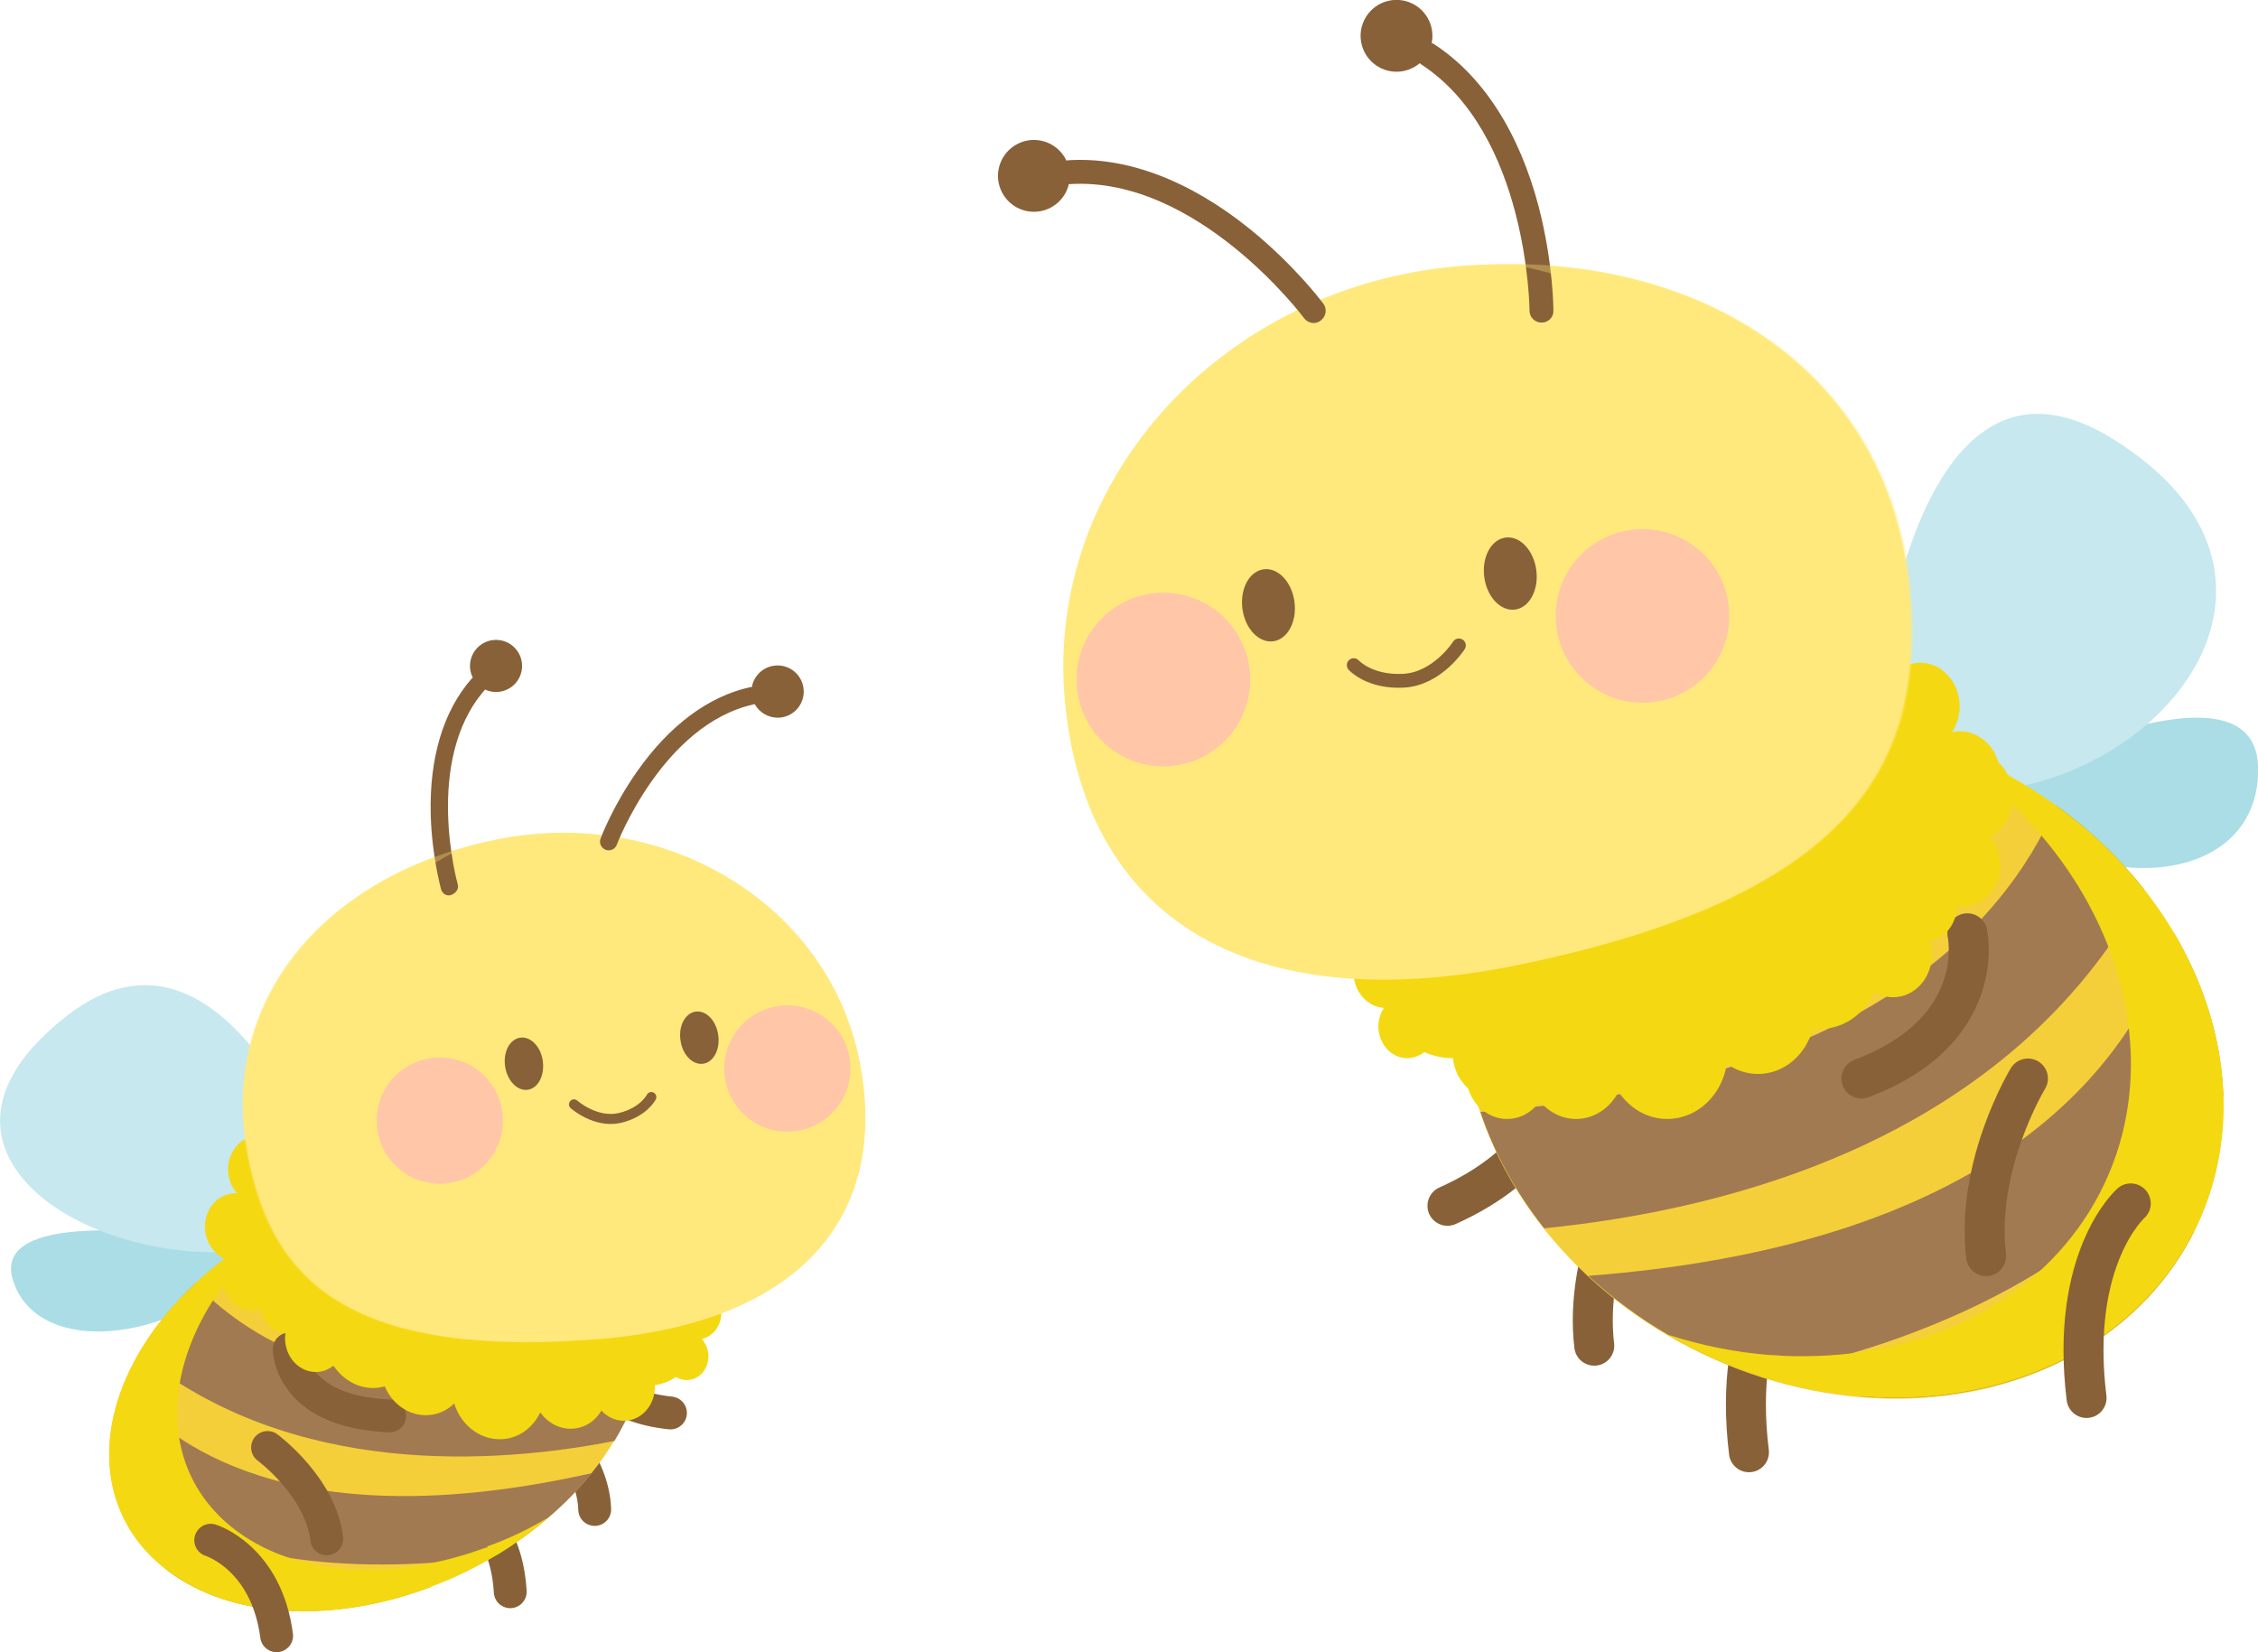 <?xml version="1.0" encoding="utf-8"?>
<!-- Generator: Adobe Illustrator 23.0.4, SVG Export Plug-In . SVG Version: 6.00 Build 0)  -->
<!DOCTYPE svg PUBLIC "-//W3C//DTD SVG 1.0//EN" "http://www.w3.org/TR/2001/REC-SVG-20010904/DTD/svg10.dtd">
<svg version="1.0" id="レイヤー_1" xmlns:x="http://ns.adobe.com/Extensibility/1.0/" xmlns:i="http://ns.adobe.com/AdobeIllustrator/10.0/" xmlns:graph="http://ns.adobe.com/Graphs/1.0/"
	 xmlns="http://www.w3.org/2000/svg" xmlns:xlink="http://www.w3.org/1999/xlink" x="0px" y="0px" viewBox="0 0 1144.4 837.3"
	 enable-background="new 0 0 1144.4 837.3" xml:space="preserve">
<g>
	<g>
		<g>
			<path fill="#AADDE5" d="M997.5,401.9c0,0,144.4-75.7,146.9-13.9C1146.8,447.8,1062.9,460.5,997.5,401.9z"/>
			<path fill="#C6E8EE" d="M949.7,366.5c0,0,15.6-209.1,120.7-144.3c111.8,69,26,177.4-72.9,179.5
				C938.9,403,949.7,366.5,949.7,366.5z"/>
		</g>
		<g>
			
				<path fill="none" stroke="#886138" stroke-width="20.266" stroke-linecap="round" stroke-linejoin="round" stroke-miterlimit="10" d="
				M908.8,637.4c0,0-31.1,27.5-22.4,98.6"/>
			
				<path fill="none" stroke="#886138" stroke-width="20.266" stroke-linecap="round" stroke-linejoin="round" stroke-miterlimit="10" d="
				M829.2,592c0,0-26.7,43.8-21.2,90"/>
			
				<path fill="none" stroke="#886138" stroke-width="20.266" stroke-linecap="round" stroke-linejoin="round" stroke-miterlimit="10" d="
				M795,481.4c0,0,29.4,89.2-61.4,129.7"/>
		</g>
		<g>
			
				<ellipse transform="matrix(0.431 -0.902 0.902 0.431 47.925 1148.447)" fill="#F4CF3A" cx="934.4" cy="536.2" rx="165.7" ry="198.2"/>
			<g>
				<path fill="#A17A51" d="M1086.8,450.9c-12.3-15.7-27.3-30.1-44.7-42.7c-26.7,61.6-98.8,140.9-291.8,155.3
					c6.9,20.6,17.8,40.6,32.3,59C877.2,613.1,1017.9,577.1,1086.8,450.9z"/>
				<path fill="#A17A51" d="M1126.8,555.5c-0.9-28-9.5-56.4-24.9-82.5c-20,62.7-85.3,157.4-296.9,173.6c12,11.1,25.6,21.3,40.7,30
					c15,8.7,30.6,15.6,46.3,20.7C973.5,681.2,1068.7,643.1,1126.8,555.5z"/>
				<path fill="#A17A51" d="M1105.3,635.8c2.5-4,4.8-8,6.8-12.1c-33,34.4-85.5,66.5-168.8,84
					C1009.7,713.1,1072.6,687.8,1105.3,635.8z"/>
			</g>
		</g>
		<path fill="#F4D812" d="M1022.9,395.8c-15.1-8.8-30.7-15.7-46.5-20.8c94.1,55.1,130.8,162.3,82,239.8
			c-28.6,45.4-80.2,70.4-137.1,72.4c-0.2,0-0.3,0-0.5,0c-4,0.1-7.9,0.2-11.9,0.1c-0.1,0-0.2,0-0.3,0c-1.8,0-3.6-0.1-5.4-0.2
			c-0.4,0-0.8,0-1.2-0.1c-1.7-0.1-3.3-0.2-5-0.3c-0.2,0-0.4,0-0.6,0c0,0,0,0,0,0c-17-1.4-34.2-4.8-51.2-10.3
			c0.2,0.1,0.4,0.2,0.5,0.3c10.2,5.9,20.7,11,31.3,15.3c0.3,0.1,0.6,0.2,0.9,0.4c1.3,0.5,2.6,1,3.9,1.5c0.3,0.1,0.6,0.2,0.9,0.3
			c3.1,1.1,6.2,2.2,9.3,3.2c0,0,0,0,0,0c17,5.5,34.3,8.9,51.3,10.3c0,0,0,0,0,0c0.2,0,0.4,0,0.6,0c1.7,0.1,3.3,0.2,5,0.3
			c0.4,0,0.8,0,1.2,0.1c1.8,0.1,3.6,0.2,5.4,0.2c0.1,0,0.2,0,0.3,0c4,0.1,8,0.1,11.9-0.1c0.2,0,0.3,0,0.5,0
			c56.8-2,108.5-27.1,137.1-72.4C1154.3,558.3,1117.4,450.8,1022.9,395.8z"/>
		<g>
			
				<path fill="none" stroke="#886138" stroke-width="20.266" stroke-linecap="round" stroke-linejoin="round" stroke-miterlimit="10" d="
				M997.1,473c0,0,11,49.3-53.7,73.6"/>
			<g>
				
					<path fill="none" stroke="#886138" stroke-width="20.266" stroke-linecap="round" stroke-linejoin="round" stroke-miterlimit="10" d="
					M1079.9,609.9c0,0-31.1,27.5-22.4,98.6"/>
				
					<path fill="none" stroke="#886138" stroke-width="20.266" stroke-linecap="round" stroke-linejoin="round" stroke-miterlimit="10" d="
					M1027.8,546.6c0,0-26.7,43.8-21.2,90"/>
			</g>
		</g>
		<path fill="#F4D812" d="M743.1,546.8c1.1,11.4,10,20.3,20.7,20.3c6.8,0,12.8-3.5,16.6-9c4.5,5.5,11.1,9,18.4,9
			c9.2,0,17.3-5.6,21.5-13.8c5.6,8.4,14.6,13.8,24.7,13.8c15.2,0,27.8-12.1,30.2-28c4.5,3.3,10,5.2,15.8,5.2
			c13.2,0,24.3-9.7,27.8-23c1.1,0.1,2.3,0.2,3.5,0.2c12.1,0,22.6-7.6,27.8-18.7c2.8,1.7,6,2.6,9.4,2.6c10.8,0,19.6-9.6,19.6-21.5
			c0-2.5-0.4-4.8-1.1-7c7.7-1.3,13.7-8.6,13.7-17.5c0-0.1,0-0.2,0-0.3c1,0.2,2,0.3,3,0.3c10.6,0,19.1-9.4,19.1-21
			c0-5.5-2-10.6-5.2-14.3c6.9-3.7,11.6-11.4,11.6-20.4c0-12.5-9.2-22.6-20.6-22.6c-1.3,0-2.6,0.1-3.9,0.4c1.1-1.7,2.1-3.6,2.7-5.7
			c-25.6-12.2-52.4-19.3-78.7-21.5c0,0.3,0,0.7,0,1c0,0.3,0,0.6,0,0.9c-1.5-0.6-3.1-0.9-4.8-0.9c-1.2,0-2.4,0.2-3.6,0.5
			c-0.6-0.8-1.2-1.5-1.8-2.1c-7.5-0.3-15-0.2-22.4,0.3c-3.2,3.3-5.1,7.9-5.1,13.1c0,3.5,0.9,6.7,2.4,9.4c-2.6-1.4-5.5-2.1-8.5-2.1
			c-4.7,0-9.1,1.8-12.5,4.9c-2.4-3-5.9-4.9-9.9-4.9c-7.3,0-13.2,6.5-13.2,14.5c0,0.6,0.1,1.3,0.1,1.9c-0.4,0-0.8,0.1-1.2,0.1
			c-2.5-7.3-8.8-12.4-16.3-12.4c-6.6,0-12.4,4.1-15.3,10c-2.8-2.1-6.1-3.3-9.7-3.3c-0.9,0-1.7,0.1-2.6,0.2c-4.5,3.2-8.9,6.7-13,10.4
			c-0.3,0.7-0.6,1.5-0.9,2.3c-0.4-0.2-0.7-0.3-1.1-0.5c-9,8.4-17,17.9-23.7,28.5c-23,36.5-27,79.6-15,120.7c0.4,0,0.7,0,1.1,0
			C743,546.8,743.1,546.8,743.1,546.8z"/>
		<path fill="#F4D812" d="M1013.8,393.2c0-12.5-9.2-22.6-20.6-22.6c-1.3,0-2.6,0.1-3.9,0.4c2.4-3.6,3.9-8.1,3.9-13
			c0-12.2-9-22.1-20.1-22.1c-1.8,0-3.6,0.3-5.3,0.8c-2.9-3.2-6.8-5.4-11.2-5.8c-4.2-7.1-11.5-11.9-19.8-11.9
			c-13,0-23.5,11.5-23.5,25.8c0,0.3,0,0.6,0,0.9c-1.5-0.6-3.1-0.9-4.8-0.9c-1.2,0-2.4,0.2-3.6,0.5c-3-4.2-7.7-6.8-12.9-6.8
			c-9.1,0-16.5,8.1-16.5,18.1c0,3.5,0.9,6.7,2.4,9.4c-2.6-1.4-5.5-2.1-8.5-2.1c-4.7,0-9.1,1.8-12.5,4.9c-2.4-3-5.9-4.9-9.9-4.9
			c-7.3,0-13.2,6.5-13.2,14.5c0,0.6,0.1,1.3,0.1,1.9c-0.4,0-0.8,0.1-1.2,0.1c-2.5-7.3-8.8-12.4-16.3-12.4c-6.6,0-12.4,4.1-15.3,10
			c-2.8-2.1-6.1-3.3-9.7-3.3c-7.6,0-14.1,5.4-16.5,12.9c-2.3-1.1-4.9-1.8-7.6-1.8c-8.4,0-15.4,6.1-17.7,14.4c-1,0.3-1.9,0.8-2.8,1.3
			c-3.9-4-9-6.5-14.8-6.5c-11.9,0-21.5,10.6-21.5,23.6c0,1.3,0.1,2.6,0.3,3.8c-8,1.2-14.1,8.7-14.1,17.8c0,0.4,0,0.9,0.1,1.3
			c-6.3,2.5-10.8,9.1-10.8,16.9c0,8,4.8,14.8,11.4,17.2c-6.6,2.3-11.4,9.1-11.4,17.2c0,9.6,6.8,17.4,15.4,18
			c-1.7,2.6-2.8,5.9-2.8,9.4c0,8.9,6.6,16.1,14.6,16.1c3.2,0,6.2-1.2,8.7-3.1c4.4,2,9.3,3.1,14.4,3.1c0,0,0.1,0,0.1,0
			c1.1,11.4,10,20.3,20.7,20.3c6.8,0,12.8-3.5,16.6-9c4.5,5.5,11.1,9,18.4,9c9.2,0,17.3-5.6,21.5-13.8c5.6,8.4,14.6,13.8,24.7,13.8
			c15.2,0,27.8-12.1,30.2-28c4.5,3.3,10,5.2,15.8,5.2c13.2,0,24.3-9.7,27.8-23c1.1,0.1,2.3,0.2,3.5,0.2c12.1,0,22.6-7.6,27.8-18.7
			c2.8,1.7,6,2.6,9.4,2.6c10.8,0,19.6-9.6,19.6-21.5c0-2.5-0.4-4.8-1.1-7c7.7-1.3,13.7-8.6,13.7-17.5c0-0.1,0-0.2,0-0.3
			c1,0.2,2,0.3,3,0.3c10.6,0,19.1-9.4,19.1-21c0-5.5-2-10.6-5.2-14.3C1009.1,409.9,1013.8,402.1,1013.8,393.2z"/>
		<path opacity="0.28" fill="#F4D812" d="M708.9,491.7c0,0,0.1,0,0.1,0c1.1,11.4,10,20.3,20.7,20.3c6.8,0,12.8-3.5,16.6-9
			c4.5,5.5,11.1,9,18.4,9c9.2,0,17.3-5.6,21.5-13.8c5.6,8.4,14.6,13.8,24.7,13.8c15.2,0,27.8-12.1,30.2-28c4.5,3.3,10,5.2,15.8,5.2
			c13.2,0,24.3-9.7,27.8-23c1.1,0.1,2.3,0.2,3.5,0.2c12.1,0,22.6-7.6,27.8-18.7c2.8,1.7,6,2.6,9.4,2.6c10.8,0,19.6-9.6,19.6-21.5
			c0-2.5-0.4-4.8-1.1-7c7.7-1.3,13.7-8.6,13.7-17.5c0-0.1,0-0.2,0-0.3c1,0.2,2,0.3,3,0.3c10.6,0,19.1-9.4,19.1-21
			c0-5.5-2-10.6-5.2-14.3c6.9-3.7,11.6-11.4,11.6-20.4c0-3.4-0.7-6.6-1.9-9.5c-3-2-6.6-3.2-10.4-3.2c-1.8,0-3.6,0.3-5.3,0.8
			c-2.9-3.2-6.8-5.4-11.2-5.8c-4.2-7.1-11.5-11.9-19.8-11.9c-13,0-23.5,11.5-23.5,25.8c0,0.3,0,0.6,0,0.9c-1.5-0.6-3.1-0.9-4.8-0.9
			c-1.2,0-2.4,0.2-3.6,0.5c-3-4.2-7.7-6.8-12.9-6.8c-9.1,0-16.5,8.1-16.5,18.1c0,3.5,0.9,6.7,2.4,9.4c-2.6-1.4-5.5-2.1-8.5-2.1
			c-4.7,0-9.1,1.8-12.5,4.9c-2.4-3-5.9-4.9-9.9-4.9c-7.3,0-13.2,6.5-13.2,14.5c0,0.6,0.1,1.3,0.1,1.9c-0.4,0-0.8,0.1-1.2,0.1
			c-2.5-7.3-8.8-12.4-16.3-12.4c-6.6,0-12.4,4.1-15.3,10c-2.8-2.1-6.1-3.3-9.7-3.3c-7.6,0-14.1,5.4-16.5,12.9
			c-2.3-1.1-4.9-1.8-7.6-1.8c-8.4,0-15.4,6.1-17.7,14.4c-1,0.3-1.9,0.8-2.8,1.3c-3.9-4-9-6.5-14.8-6.5c-11.9,0-21.5,10.6-21.5,23.6
			c0,1.3,0.1,2.6,0.3,3.8c-8,1.2-14.1,8.7-14.1,17.8c0,0.4,0,0.9,0.1,1.3c-6.3,2.5-10.8,9.1-10.8,16.9c0,8,4.8,14.8,11.4,17.2
			c-6.3,2.2-10.9,8.4-11.4,15.9c2.8-0.2,5.4-1.4,7.5-3.1C699,490.6,703.8,491.7,708.9,491.7z"/>
	</g>
	<g>
		<path fill="#FFE97D" d="M967.6,298.2c-10.1-110.6-107.5-173-227.3-163.4c-119.7,9.6-209.6,107.1-200.8,217.8
			c8.9,110.7,90.8,165,230.4,136.3C944.7,452.8,975.3,382.3,967.6,298.2z"/>
		<g>
			<g>
				<path fill="#886138" d="M665.8,163.7c-1.9,0-3.7-0.9-4.9-2.5l0,0c-0.5-0.7-54-71.8-118.6-67.9c-3.3,0.2-6.2-2.3-6.4-5.7
					c-0.2-3.3,2.3-6.2,5.7-6.4c29.7-1.8,61.4,10.3,91.9,34.9c22.7,18.4,36.6,37,37.2,37.8c2,2.7,1.4,6.5-1.3,8.5
					C668.4,163.3,667.1,163.7,665.8,163.7z"/>
			</g>
			<g>
				
					<ellipse transform="matrix(0.112 -0.994 0.994 0.112 376.565 599.887)" fill="#886138" cx="523.9" cy="89.3" rx="18.2" ry="18.2"/>
			</g>
			<g>
				<path fill="#886138" d="M781.3,163.5c-3.4,0-6.1-2.7-6.1-6l0,0c0-0.9-0.8-89.8-55.1-125c-2.8-1.8-3.6-5.6-1.8-8.4
					c1.8-2.8,5.6-3.6,8.4-1.8c24.9,16.2,43.3,44.8,53.2,82.7c7.3,28.3,7.4,51.5,7.4,52.5C787.4,160.8,784.7,163.5,781.3,163.5
					C781.3,163.5,781.3,163.5,781.3,163.5z"/>
			</g>
			<g>
				
					<ellipse transform="matrix(0.527 -0.85 0.85 0.527 319.352 610.104)" fill="#886138" cx="707.7" cy="18.2" rx="18.2" ry="18.2"/>
			</g>
		</g>
		<g>
			<g>
				
					<ellipse transform="matrix(0.482 -0.876 0.876 0.482 157.744 891.086)" fill="#FFC6A8" cx="832.6" cy="312.1" rx="44" ry="44"/>
				
					<ellipse transform="matrix(0.855 -0.519 0.519 0.855 -92.942 356.222)" fill="#FFC6A8" cx="589.5" cy="344" rx="44" ry="44"/>
			</g>
			<g>
				
					<ellipse transform="matrix(0.992 -0.13 0.13 0.992 -34.429 86.253)" fill="#886138" cx="642.6" cy="306.5" rx="13.3" ry="18.4"/>
				
					<ellipse transform="matrix(0.992 -0.13 0.13 0.992 -31.293 102.075)" fill="#886138" cx="765.1" cy="290.4" rx="13.3" ry="18.4"/>
			</g>
			<path fill="none" stroke="#886138" stroke-width="7" stroke-linecap="round" stroke-linejoin="round" stroke-miterlimit="10" d="
				M686.1,337.1c0,0,7.9,8.8,25.2,7.9c17.3-0.9,28.1-17.9,28.1-17.9"/>
		</g>
		<path opacity="0.33" fill="#FFE97D" d="M968.6,298.2c-9.5-103.2-94.9-164.5-203.7-164.4c85.6,15.2,148.6,72.6,156.7,160.4
			c7.7,84.1-22.9,154.6-197.6,190.6c-23.6,4.9-45.5,7.3-65.7,7.6c31.7,6.3,69.4,5.3,112.7-3.6C945.7,452.8,976.3,382.3,968.6,298.2z
			"/>
	</g>
	<g>
		<g>
			<g>
				<path fill="#AADDE5" d="M134.9,632.4c0,0-142-28.3-128.4,16.2C18.9,689.4,93.1,681.5,134.9,632.4z"/>
				<path fill="#C6E8EE" d="M166.5,601.7c0,0-51.3-149.9-132.4-87c-90.2,69.9,18.1,133.1,100.9,117.6
					C180.5,623.7,166.5,601.7,166.5,601.7z"/>
			</g>
			<g>
				
					<path fill="none" stroke="#886138" stroke-width="16.656" stroke-linecap="round" stroke-linejoin="round" stroke-miterlimit="10" d="
					M233,761c0,0,23.4,8.4,25.6,45.7"/>
				
					<path fill="none" stroke="#886138" stroke-width="16.656" stroke-linecap="round" stroke-linejoin="round" stroke-miterlimit="10" d="
					M279.7,722.3c0,0,20.9,18.3,21.7,42.7"/>
				
					<path fill="none" stroke="#886138" stroke-width="16.656" stroke-linecap="round" stroke-linejoin="round" stroke-miterlimit="10" d="
					M290.5,655.3c0,0-9.9,54.6,49.3,60.8"/>
			</g>
			<g>
				<path fill="#F4CF3A" d="M91.9,800.7C36.7,766.8,44.4,692,112.4,639c65.5-51.1,153.3-55.1,194.2-14.4
					c37.2,37,23.5,99.9-28.9,144.7C223.7,815.5,141.7,831.3,91.9,800.7z"/>
				<g>
					<path fill="#A17A51" d="M70.4,686.3c7.1-12.4,16.7-24.5,28.6-35.8c32.9,34.6,98.9,68.6,227,43.4c-2.4,12.1-7.3,24.4-14.6,36.4
						C251,742.1,148,749.2,70.4,686.3z"/>
					<path fill="#A17A51" d="M58.9,759.2c-5.2-17.1-4-36.3,3.4-55.9c29,34.7,95.1,75.3,237.6,43.3c-6.3,7.8-13.7,15.5-22.2,22.7
						c-8.5,7.2-17.5,13.7-27,19.3C195.1,796.7,121.1,796.6,58.9,759.2z"/>
					<path fill="#A17A51" d="M91.9,800.7c-2.7-1.6-5.2-3.4-7.6-5.3c31.6,11.6,75,17.3,134.4,8.7C174.6,820.8,125.8,821.5,91.9,800.7
						z"/>
				</g>
			</g>
			<path fill="#F4D812" d="M112.4,639c10.6-8.3,22-15.4,33.7-21.2c-66.2,52-74.7,126.4-22,161c28.5,18.7,68.4,21,106.7,10.5
				c0.1,0,0.2-0.1,0.3-0.1c2.6-0.7,5.2-1.5,7.8-2.3c0.1,0,0.1,0,0.2-0.1c1.2-0.4,2.3-0.8,3.5-1.2c0.3-0.1,0.5-0.2,0.8-0.3
				c1.1-0.4,2.1-0.6,3.2-1c0.1,0,0.3,0,0.4,0c0,0,0-0.6,0-0.6c10.7-3.7,21.2-8.9,31.2-14.8c-0.1,0.1-0.2,0.2-0.3,0.3
				c-5.8,4.9-11.8,9.5-18,13.7c-0.2,0.1-0.4,0.3-0.5,0.4c-0.8,0.5-1.5,1-2.3,1.5c-0.2,0.1-0.4,0.2-0.6,0.4c-1.8,1.2-3.7,2.3-5.5,3.4
				c0,0,0-0.1,0-0.1c-10.3,6.1-21.1,11.5-32.1,15.4c0,0,0,0,0,0c-0.1,0.6-0.3,0.2-0.4,0.3c-1.1,0.4-2.2,0.9-3.3,1.3
				c-0.3,0.1-0.5,0.2-0.8,0.3c-1.2,0.4-2.4,0.8-3.6,1.2c-0.1,0-0.1,0-0.2,0.1c-2.7,0.9-5.3,1.7-8,2.5c-0.1,0-0.2,0.1-0.3,0.1
				c-39.3,11.1-80.6,9.4-110.3-8.9C36.7,766.8,44.4,692,112.4,639z"/>
			<g>
				
					<path fill="none" stroke="#886138" stroke-width="16.656" stroke-linecap="round" stroke-linejoin="round" stroke-miterlimit="10" d="
					M146.6,683.7c0,0-0.2,31.8,50.9,33.9"/>
				<g>
					
						<path fill="none" stroke="#886138" stroke-width="16.656" stroke-linecap="round" stroke-linejoin="round" stroke-miterlimit="10" d="
						M106.8,780.6c0,0,28.2,8.6,33.4,48.4"/>
					
						<path fill="none" stroke="#886138" stroke-width="16.656" stroke-linecap="round" stroke-linejoin="round" stroke-miterlimit="10" d="
						M135.6,733.6c0,0,26.9,19.8,30,46.3"/>
				</g>
			</g>
			<path fill="#F4D812" d="M328.1,660.8c0.2,6.3-4.4,12.5-10.9,14.2c-4.1,1.1-8.2,0.2-11-2.2c-2.3,3.7-6.1,6.7-10.7,7.9
				c-5.8,1.5-11.5-0.1-15-3.9c-2.7,5.5-8,10-14.5,11.8c-9.9,2.6-19.7-1.9-23.2-10.3c-2.7,2.6-6.1,4.6-10.1,5.6
				c-9,2.3-18-1.2-22.2-8.3c-0.8,0.3-1.6,0.5-2.4,0.7c-8.6,2.1-17.2-0.4-22.6-6c-1.8,1.5-4,2.6-6.5,3.2c-8,1.9-16-2.2-17.9-9.4
				c-0.4-1.5-0.5-3-0.3-4.4c-6.1,0.6-11.8-2.9-13.3-8.3c0-0.1,0-0.1,0-0.2c-0.7,0.3-1.5,0.5-2.3,0.7c-8.2,1.9-16.5-2.5-18.6-9.8
				c-1-3.5-0.3-7.1,1.5-10c-6.2-1.2-11.4-5.4-13.1-11.2c-2.4-8.2,3.3-16.5,12.5-18.3c1.1-0.2,2.1-0.3,3.2-0.4
				c-1.2-1-2.3-2.1-3.2-3.3c18.4-12.1,38.3-20.8,58.2-26.2c0.1,0.2,0.1,0.4,0.2,0.7c0,0.2,0.1,0.4,0.1,0.6c1.1-0.6,2.2-1.1,3.5-1.3
				c0.9-0.2,1.9-0.2,2.8-0.2c0.3-0.6,0.7-1.1,1.1-1.7c5.6-1.3,11.3-2.2,16.8-3c2.8,1.7,4.9,4.5,5.6,7.8c0.5,2.2,0.3,4.4-0.5,6.4
				c1.7-1.2,3.7-2.2,5.9-2.6c3.4-0.7,6.8-0.1,9.7,1.4c1.3-2.3,3.6-4,6.4-4.5c5.2-1,10.2,2.3,11.1,7.3c0.1,0.4,0.1,0.8,0.1,1.2
				c0.3,0,0.6-0.1,0.9-0.1c0.8-4.9,4.7-9,9.9-10.1c4.6-0.9,9,0.8,11.7,4.1c1.7-1.7,3.8-2.9,6.3-3.3c0.6-0.1,1.2-0.2,1.8-0.2
				c3.4,1.4,6.7,2.9,9.8,4.6c0.3,0.4,0.6,0.8,0.8,1.3c0.2-0.2,0.5-0.3,0.7-0.5c6.8,3.8,13,8.5,18.3,13.9c17.9,18,23.9,41.7,20,66
				C328.6,660.7,328.4,660.7,328.1,660.8C328.2,660.8,328.1,660.8,328.1,660.8z"/>
			<path fill="#F4D812" d="M104.1,624.5c-1.4-9.5,4.4-18.3,13.1-19.6c1-0.2,2-0.2,3-0.1c-2.3-2.5-3.9-5.8-4.4-9.5
				c-1.4-9.3,4.3-17.9,12.8-19.2c1.4-0.2,2.8-0.2,4.1,0c1.9-2.8,4.6-4.9,7.9-5.7c2.4-5.9,7.4-10.4,13.7-11.3
				c9.9-1.5,19.2,6.1,20.9,17c0,0.2,0.1,0.5,0.1,0.7c1.1-0.6,2.3-1.1,3.6-1.3c0.9-0.1,1.9-0.1,2.8,0c1.8-3.5,5.1-6.1,9-6.7
				c6.9-1,13.5,4.3,14.6,11.9c0.4,2.6,0.1,5.2-0.8,7.5c1.8-1.3,3.9-2.3,6.2-2.6c3.6-0.5,7.1,0.4,10.1,2.3c1.5-2.6,4-4.4,7-4.9
				c5.5-0.8,10.8,3.4,11.7,9.5c0.1,0.5,0.1,1,0.1,1.5c0.3,0,0.6,0,0.9-0.1c1-5.8,5.3-10.5,11-11.4c5-0.8,9.9,1.7,12.8,5.9
				c1.9-1.9,4.3-3.2,7-3.6c5.8-0.9,11.4,2.5,14.1,8c1.6-1.1,3.5-1.9,5.6-2.2c6.4-1,12.5,2.9,15.2,9c0.8,0.1,1.5,0.4,2.3,0.7
				c2.5-3.5,6.2-6,10.5-6.6c9.1-1.4,17.6,5.6,19.1,15.5c0.1,1,0.2,2,0.2,3c6.2,0,11.8,5,12.8,12c0.1,0.3,0.1,0.7,0.1,1
				c5.1,1.2,9.3,5.7,10.2,11.7c0.9,6.1-2,11.9-6.7,14.4c5.3,1,9.8,5.7,10.7,11.8c1.1,7.3-3.2,14-9.7,15.5c1.6,1.8,2.8,4.2,3.2,6.8
				c1,6.8-3.2,13-9.3,13.9c-2.5,0.4-4.9-0.2-7-1.4c-3.2,2.1-6.7,3.5-10.6,4.1c0,0-0.1,0-0.1,0c0.4,8.8-5.3,16.6-13.4,17.9
				c-5.2,0.8-10.2-1.2-13.7-5c-2.8,4.8-7.4,8.2-13,9c-7,1.1-13.8-2.3-18-8.1c-3.3,7-9.5,12.2-17.3,13.4c-11.6,1.7-22.6-6-26.3-17.9
				c-3.1,3-7,5.1-11.4,5.7c-10.1,1.5-19.7-4.6-23.8-14.4c-0.9,0.2-1.7,0.4-2.6,0.6c-9.3,1.4-18.1-3.2-23.4-11.1
				c-1.9,1.6-4.3,2.7-6.9,3.1c-8.3,1.2-16.1-5.1-17.4-14.2c-0.3-1.9-0.3-3.7,0-5.5c-6.1-0.1-11.4-5-12.5-11.8c0-0.1,0-0.1,0-0.2
				c-0.7,0.2-1.5,0.4-2.3,0.5c-8.1,1.2-15.7-5-17-13.8c-0.6-4.2,0.3-8.3,2.3-11.5C109.7,636.7,105.2,631.3,104.1,624.5z"/>
			<path opacity="0.28" fill="#F4D812" d="M348.1,664.6C348,664.6,348,664.6,348.1,664.6c0.3,8.9-5.4,16.6-13.5,17.9
				c-5.2,0.8-10.2-1.2-13.7-5c-2.8,4.8-7.4,8.2-13,9c-7,1.1-13.8-2.3-18-8.1c-3.3,7-9.5,12.2-17.3,13.4c-11.6,1.7-22.6-6-26.3-17.9
				c-3.1,3-7,5.1-11.4,5.7c-10.1,1.5-19.7-4.6-23.8-14.4c-0.9,0.2-1.7,0.4-2.6,0.6c-9.3,1.4-18.1-3.2-23.4-11.1
				c-1.9,1.6-4.3,2.7-6.9,3.1c-8.3,1.2-16.1-5.1-17.4-14.2c-0.3-1.9-0.3-3.7,0-5.5c-6.1-0.1-11.4-5-12.5-11.8c0-0.1,0-0.1,0-0.2
				c-0.7,0.2-1.5,0.4-2.3,0.5c-8.1,1.2-15.7-5-17-13.8c-0.6-4.2,0.3-8.3,2.3-11.5c-5.7-2-10.2-7.4-11.2-14.2
				c-0.4-2.6-0.2-5.1,0.4-7.5c2.1-1.9,4.7-3.2,7.6-3.6c1.4-0.2,2.8-0.2,4.1,0c1.9-2.8,4.6-4.9,7.9-5.7c2.4-5.9,7.4-10.4,13.7-11.3
				c9.9-1.5,19.2,6.1,20.9,17c0,0.2,0.1,0.5,0.1,0.7c1.1-0.6,2.3-1.1,3.6-1.3c0.9-0.1,1.9-0.1,2.8,0c1.8-3.5,5.1-6.1,9-6.7
				c6.9-1,13.5,4.3,14.6,11.9c0.4,2.6,0.1,5.2-0.8,7.5c1.8-1.3,3.9-2.3,6.2-2.6c3.6-0.5,7.1,0.4,10.1,2.3c1.5-2.6,4-4.4,7-4.9
				c5.5-0.8,10.8,3.4,11.7,9.5c0.1,0.5,0.1,1,0.1,1.5c0.3,0,0.6,0,0.9-0.1c1-5.8,5.3-10.5,11-11.4c5-0.8,9.9,1.7,12.8,5.9
				c1.9-1.9,4.3-3.2,7-3.6c5.8-0.9,11.4,2.5,14.1,8c1.6-1.1,3.5-1.9,5.6-2.2c6.4-1,12.5,2.9,15.2,9c0.8,0.1,1.5,0.4,2.3,0.7
				c2.5-3.5,6.2-6,10.5-6.6c9.1-1.4,17.6,5.6,19.1,15.5c0.1,1,0.2,2,0.2,3c6.2,0,11.8,5,12.8,12c0.1,0.3,0.1,0.7,0.1,1
				c5.1,1.2,9.3,5.7,10.2,11.7c0.9,6.1-2,11.9-6.7,14.4c5,1,9.3,5.2,10.5,10.8c-2.2,0.1-4.2-0.4-6.1-1.5
				C355.6,662.6,352,664,348.1,664.6z"/>
		</g>
		<g>
			<path fill="#FFE97D" d="M125.7,585c-15-79.3,40.6-142.4,126.2-159.6c85.6-17.2,167.9,33,183.7,112.1S405.1,671,301.8,678.7
				C172.5,688.5,137.1,645.3,125.7,585z"/>
			<g>
				<g>
					<path fill="#886138" d="M309.7,430.8c1.3-0.4,2.4-1.3,2.9-2.7l0,0c0.2-0.6,23.4-60.9,69.3-71.1c2.4-0.5,3.9-2.9,3.4-5.3
						c-0.5-2.4-2.9-3.9-5.3-3.4c-21.1,4.7-40.9,19.5-57.2,42.8c-12.2,17.4-18.2,33.2-18.4,33.9c-0.9,2.3,0.3,4.8,2.6,5.7
						C307.8,431,308.8,431,309.7,430.8z"/>
				</g>
				<g>
					<path fill="#886138" d="M380.9,351.6c-0.6-7.3,4.8-13.7,12.1-14.3c7.3-0.6,13.7,4.8,14.3,12.1c0.6,7.3-4.8,13.7-12.1,14.3
						C387.9,364.2,381.5,358.8,380.9,351.6z"/>
				</g>
				<g>
					<path fill="#886138" d="M228.9,453.5c2.3-1,3.7-3,3.1-5.3l0,0c-0.2-0.6-17.4-62.8,13.5-98.3c1.6-1.8,1.4-4.6-0.4-6.2
						c-1.8-1.6-4.6-1.4-6.2,0.4c-14.2,16.3-21.3,39.9-20.6,68.4c0.5,21.2,5.1,37.4,5.2,38.1C224.1,452.9,226.5,454.5,228.9,453.5
						C228.9,453.5,228.9,453.5,228.9,453.5z"/>
				</g>
				<g>
					<circle fill="#886138" cx="251.4" cy="337.5" r="13.2"/>
				</g>
			</g>
			<g>
				<g>
					
						<ellipse transform="matrix(0.347 -0.938 0.938 0.347 -387.002 579.891)" fill="#FFC6A8" cx="222.8" cy="567.8" rx="32" ry="32"/>
					
						<ellipse transform="matrix(1.383920e-02 -1 1 1.383920e-02 -147.964 933.038)" fill="#FFC6A8" cx="399" cy="541.5" rx="32" ry="32"/>
				</g>
				<g>
					<path fill="#886138" d="M344.9,527.3c-1.1-7.3,2.3-13.8,7.6-14.6c5.3-0.8,10.5,4.5,11.5,11.8c1.1,7.3-2.3,13.8-7.6,14.6
						C351.1,539.9,345.9,534.6,344.9,527.3z"/>
					<path fill="#886138" d="M256,540.5c-1.1-7.3,2.3-13.8,7.6-14.6c5.3-0.8,10.5,4.5,11.5,11.8s-2.3,13.8-7.6,14.6
						C262.3,553.1,257.1,547.8,256,540.5z"/>
				</g>
				
					<path fill="none" stroke="#886138" stroke-width="5.087" stroke-linecap="round" stroke-linejoin="round" stroke-miterlimit="10" d="
					M330.1,556c0,0-3.8,7.7-16,10.6c-12.3,2.8-23.2-6.9-23.2-6.9"/>
			</g>
			<path opacity="0.33" fill="#FFE97D" d="M125,585.2c-14-74,33.5-133.9,109.5-155.5C177.7,457.3,145.1,510,157,573
				c11.4,60.3,46.9,103.5,176.1,93.8c17.4-1.3,33.2-4,47.4-7.8c-20.9,10.7-47.5,17.6-79.5,20C171.8,688.7,136.4,645.5,125,585.2z"/>
		</g>
	</g>
</g>
</svg>
